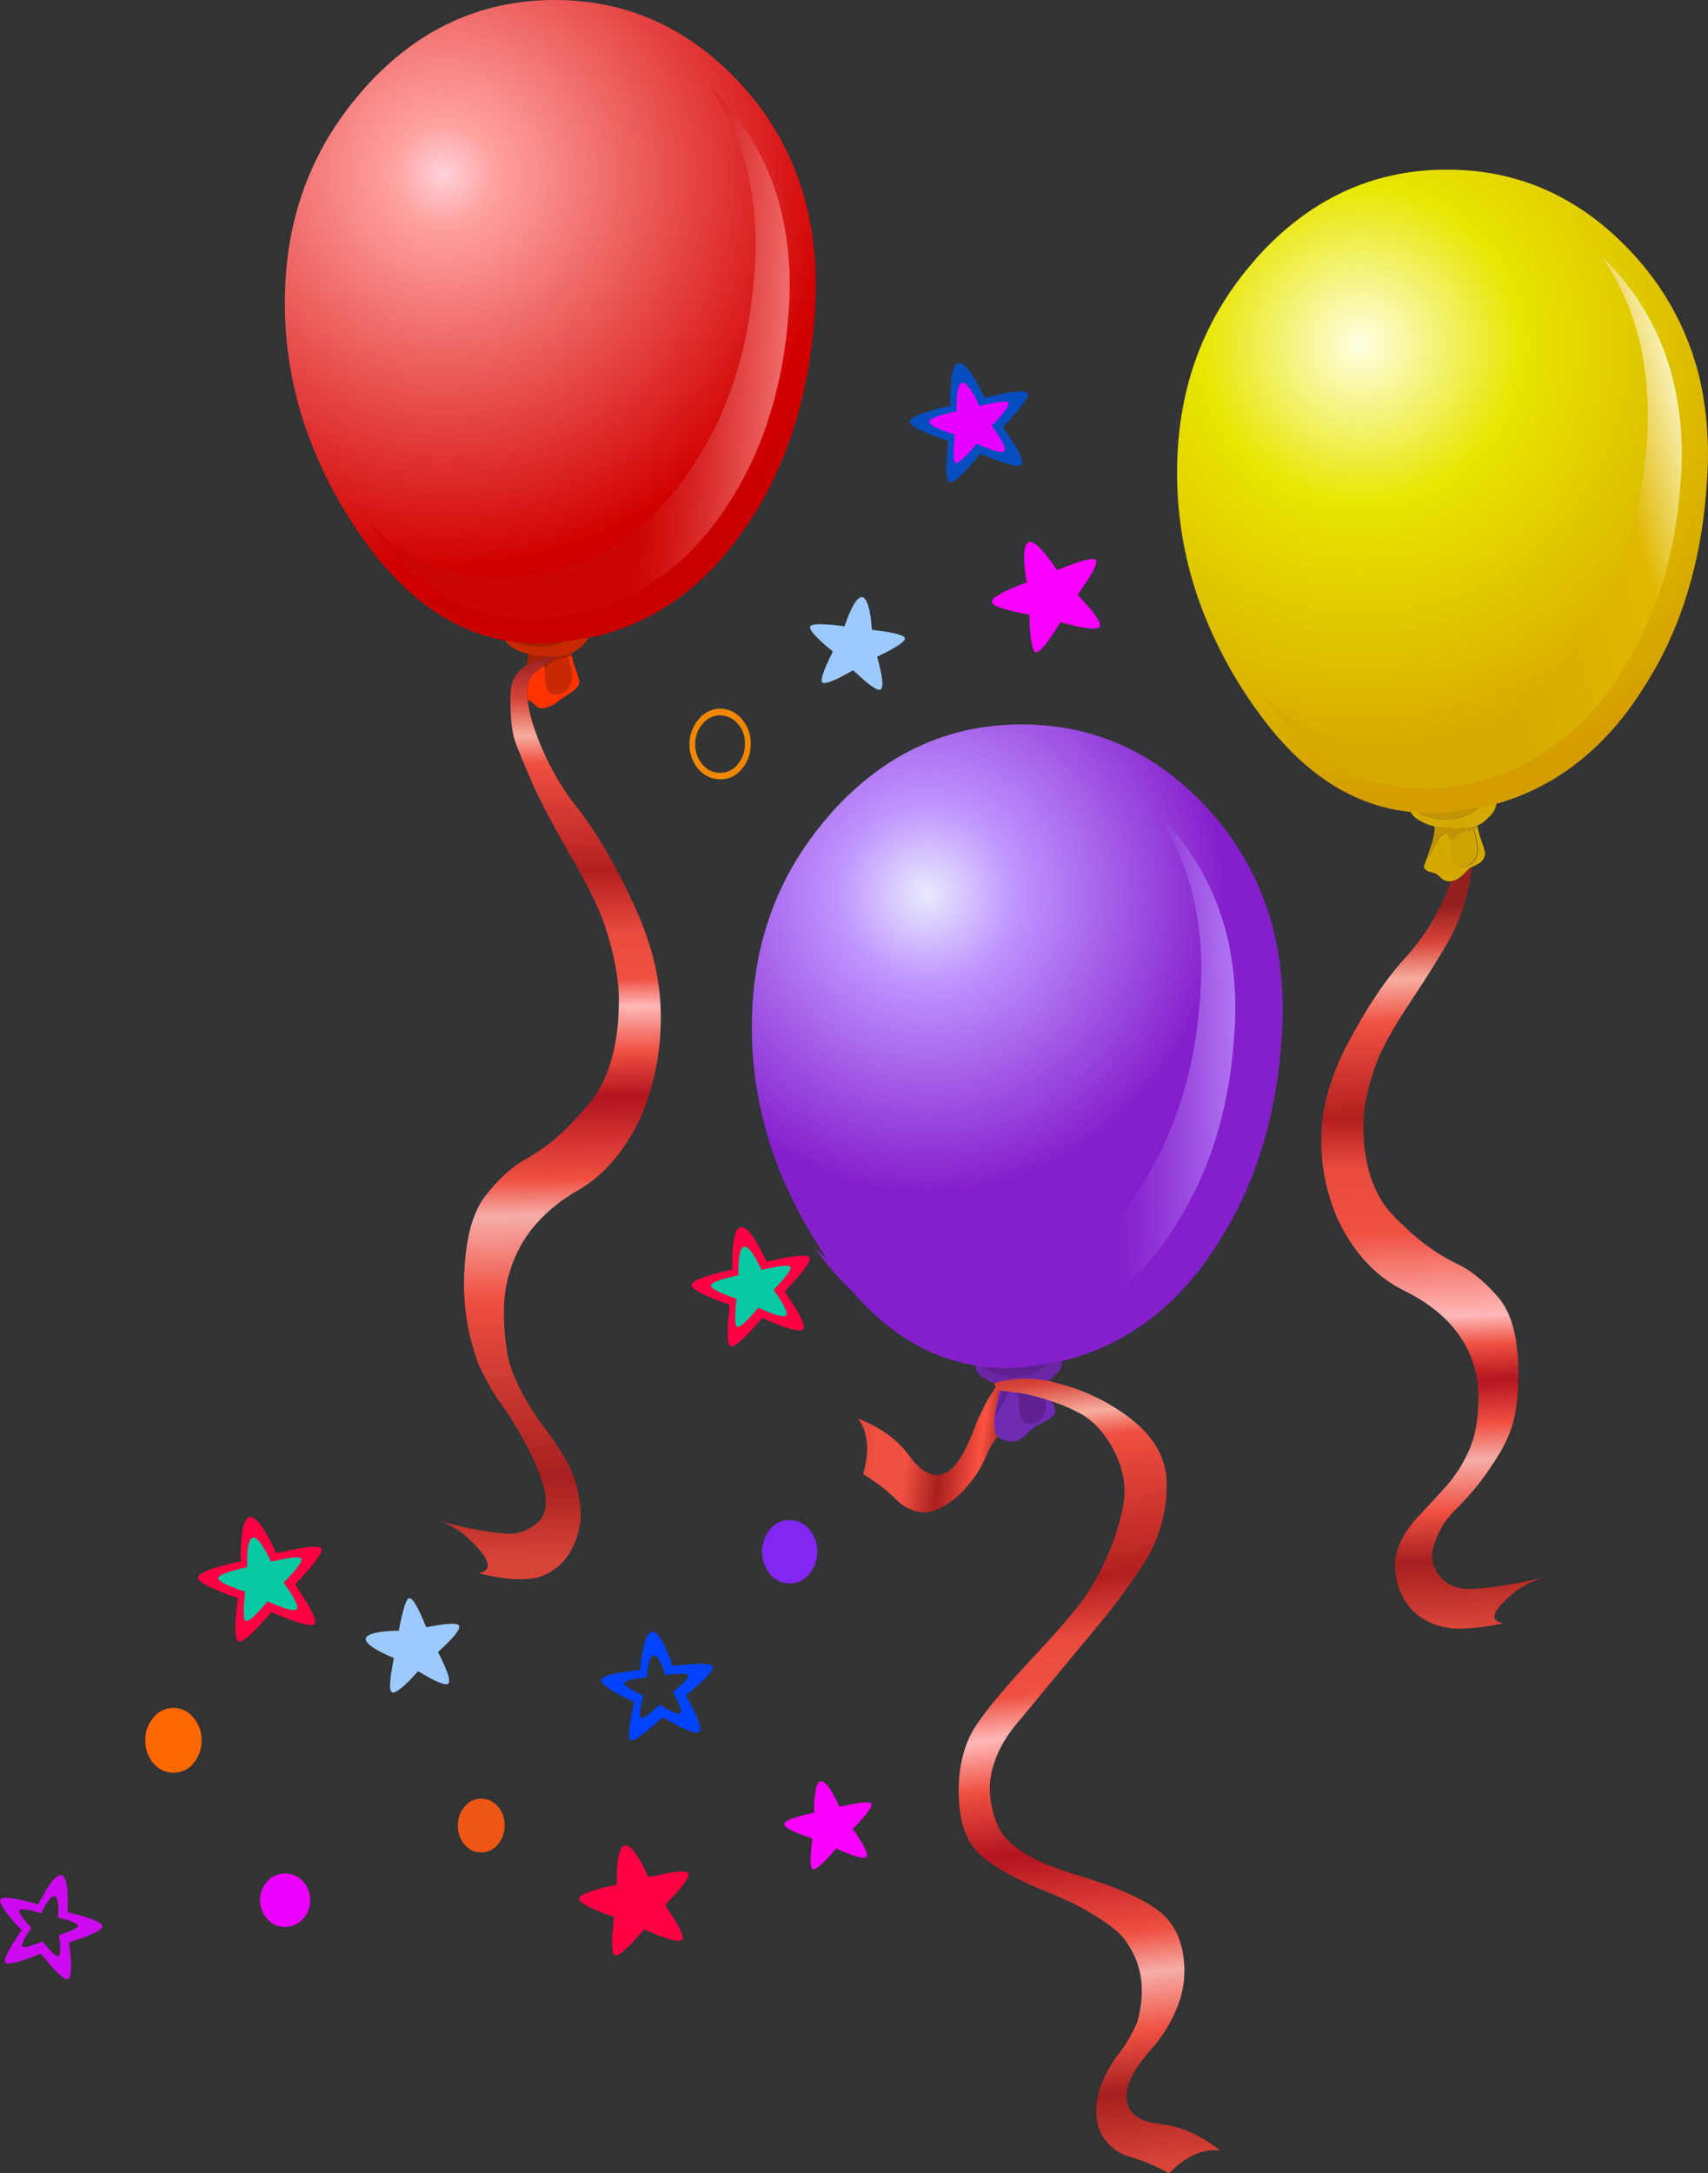 <?xml version="1.0" encoding="iso-8859-1"?>
<!-- Generator: Adobe Illustrator 20.1.0, SVG Export Plug-In . SVG Version: 6.00 Build 0)  -->
<svg version="1.0" id="Layer_1" xmlns="http://www.w3.org/2000/svg" xmlns:xlink="http://www.w3.org/1999/xlink" x="0px" y="0px"
	 viewBox="0 0 627.82 798.71" enable-background="new 0 0 627.82 798.71" xml:space="preserve">
<rect x="0" y="0" width="627.82" height="798.71" fill="#333333" stroke="none"/>
<title>birthday_0043</title>
<path fill="#0770D8" fill-opacity="0.01" d="M602.89,251.8c-6.667-31.253-15.833-59.903-27.5-85.95
	c-13.127-18.333-34.273-36.043-63.44-53.13C481.713,95.148,449.22,81.785,415.37,73c-84.173-22.667-149.807-15.667-196.9,21
	c-20.833,16.233-41.99,71.127-63.47,164.68c-19.167,84.173-28.75,147.72-28.75,190.64c0,38.96,9.48,75.007,28.44,108.14
	c32.727,57.087,87.83,85.63,165.31,85.63c106.887,0,187.103-45.333,240.65-136c18.333-30.627,32.293-64.587,41.88-101.88
	c6.873-26.88,10.31-48.34,10.31-64.38C612.873,312.523,609.557,282.847,602.89,251.8z"/>
<path fill="#D5AA00" d="M523.9,299.82c-1.504-0.367-2.869-1.163-3.93-2.29l-1.88-0.25c0.493,2.4,3.007,4.4,7.54,6l2.79,0.74
	c2.167,0.342,4.356,0.532,6.55,0.57c2.176,0.054,4.35-0.168,6.47-0.66l1.47-0.41l2.29-1.31l0.9-0.82c2.46-2,3.77-4.047,3.93-6.14
	l-6.23,1.31l-1.47,1.15c-2.936,2.253-6.539,3.463-10.24,3.44C529.301,301.216,526.525,300.765,523.9,299.82z"/>
<path fill="#C29303" d="M543.81,296.55l-2.95,0.57c-2.947,0.327-5.16,0.517-6.64,0.57c-4.745,0.383-9.515,0.33-14.25-0.16
	c1.061,1.128,2.426,1.923,3.93,2.29c2.626,0.938,5.403,1.382,8.19,1.31c3.701,0.023,7.304-1.187,10.24-3.44L543.81,296.55z"/>
<path fill="#CCA400" d="M538.89,305.39c-1.265,0.088-2.469,0.575-3.44,1.39l-0.49,0.41c-0.405,0.668-0.935,1.252-1.56,1.72
	l-0.25,1.64c0,3.493,0.52,5.827,1.56,7c0.492,0.605,1.221,0.969,2,1c1.518,0.085,3.021-0.348,4.26-1.23l0.66-0.74
	c1.041-1.388,1.561-3.097,1.47-4.83c-0.156-1.802-0.491-3.584-1-5.32l-0.49-1.72C540.746,305.082,539.827,305.312,538.89,305.39z"/>
<path fill="#C29303" d="M527.26,304v1.64c-0.284,1.986-0.777,3.937-1.47,5.82l-1.47,4.34c0.707-0.38,1.88-2.38,3.52-6
	c0.424-0.963,1.005-1.848,1.72-2.62c0.375-0.488,0.945-0.787,1.56-0.82c0.655,0.173,1.179,0.666,1.39,1.31
	c0.166,0.493,0.48,0.923,0.9,1.23c0.634-0.459,1.174-1.036,1.59-1.7l0.49-0.41c0.971-0.815,2.175-1.302,3.44-1.39
	c0.96-0.064,1.903-0.287,2.79-0.66l1.39-0.66l-0.16-0.57l-1.47,0.41c-2.12,0.492-4.294,0.714-6.47,0.66
	c-2.194-0.038-4.383-0.228-6.55-0.57l-1.23-0.33L527.26,304z"/>
<path fill="#D5AA00" d="M527.83,309.82c-1.64,3.607-2.813,5.607-3.52,6l-0.74,2c-0.38,0.98,0.083,1.773,1.39,2.38l2.7,0.82
	c0.738,0.454,1.411,1.005,2,1.64c0.77,0.753,1.793,1.192,2.87,1.23h0.74l1.47-0.33l0.74-0.33c0.784-0.48,1.523-1.029,2.21-1.64
	l2.54-2.54l3.28-1.64c1.404-0.787,2.303-2.242,2.38-3.85l-0.49-2.13l-0.25-0.66v-0.08c-0.859-2.151-1.529-4.372-2-6.64l-1.39,0.66
	l0.49,1.72c0.509,1.736,0.844,3.518,1,5.32c0.091,1.733-0.429,3.442-1.47,4.83l-0.66,0.74c-1.239,0.882-2.742,1.315-4.26,1.23
	c-0.779-0.031-1.508-0.395-2-1c-1.04-1.2-1.56-3.533-1.56-7l0.25-1.64c-0.42-0.307-0.734-0.737-0.9-1.23
	c-0.211-0.644-0.735-1.137-1.39-1.31c-0.615,0.033-1.185,0.332-1.56,0.82C528.931,307.953,528.298,308.843,527.83,309.82z"/>
<linearGradient id="SVGID_1_" gradientUnits="userSpaceOnUse" x1="818.75" y1="322.241" x2="824.75" y2="483.541" gradientTransform="matrix(1.64 0 0 1.64 -822.68 -195.21)">
	<stop  offset="0" style="stop-color:#941F1F"/>
	<stop  offset="0.05" style="stop-color:#D84438"/>
	<stop  offset="0.1" style="stop-color:#F7AD9F"/>
	<stop  offset="0.16" style="stop-color:#EF5041"/>
	<stop  offset="0.29" style="stop-color:#B31F1F"/>
	<stop  offset="0.36" style="stop-color:#E94B3E"/>
	<stop  offset="0.45" style="stop-color:#EF5041"/>
	<stop  offset="0.57" style="stop-color:#FFB8B8"/>
	<stop  offset="0.61" style="stop-color:#EF5041"/>
	<stop  offset="0.66" style="stop-color:#B3141F"/>
	<stop  offset="0.72" style="stop-color:#EF5041"/>
	<stop  offset="0.77" style="stop-color:#F6ADA8"/>
	<stop  offset="0.84" style="stop-color:#EF5041"/>
	<stop  offset="0.84" style="stop-color:#EF5041;stop-opacity:0"/>
	<stop  offset="1" style="stop-color:#000000;stop-opacity:0"/>
</linearGradient>
<path fill="url(#SVGID_1_)" d="M492,448.67c1.2,2.4,2.157,4.173,2.87,5.32c5.513,9.287,12.64,16.087,21.38,20.4
	s15.377,9.667,19.91,16.06c4.577,6.354,7.093,13.96,7.21,21.79c0.167,4.672-0.219,9.348-1.15,13.93
	c-0.53,2.303-1.27,4.552-2.21,6.72c-2.119,4.896-4.994,9.428-8.52,13.43l-9.34,10.16c-7.1,7.267-10.187,14.447-9.26,21.54
	c1.42,9.833,6.5,16.25,15.24,19.25c3.675,1.173,7.555,1.565,11.39,1.15c4.415-0.253,8.801-0.882,13.11-1.88
	c-4.533-0.767-4.397-3.47,0.41-8.11c3.81-3.975,8.575-6.909,13.84-8.52l-8.68,1.8c-5.167,1.04-10.394,1.751-15.65,2.13
	c-6.607,0.707-11.413-1.313-14.42-6.06c-0.742-1.309-1.294-2.716-1.64-4.18c-0.202-1.651-0.062-3.325,0.41-4.92
	c1.265-5.024,3.871-9.611,7.54-13.27c3.222-3.182,6.257-6.547,9.09-10.08c2.76-3.558,5.305-7.278,7.62-11.14
	c2.486-4.065,4.337-8.486,5.49-13.11c1.087-5.599,1.579-11.297,1.47-17c-0.073-12.72-2.603-21.907-7.59-27.56
	c-5.027-5.787-10.16-9.883-15.4-12.29c-5.727-2.819-11.046-6.401-15.81-10.65c-5.24-4.667-8.79-8.353-10.65-11.06
	c-5.027-7.48-7.54-17.093-7.54-28.84c0-6.773,1.667-14.583,5-23.43c2-5.333,6.097-12.667,12.29-22
	c6.387-9.667,11.03-17.067,13.93-22.2c2.714-4.843,4.858-9.984,6.39-15.32c1.046-3.784,1.785-7.647,2.21-11.55l0.08-0.49l-0.82,0.41
	l-2.54,2.54c-0.687,0.611-1.426,1.16-2.21,1.64l-0.74,0.33l-1.47,0.33l-1.06,2.87c-3.657,9.271-8.959,17.804-15.65,25.19
	c-7.1,7.753-14.117,18.213-21.05,31.38c-2.223,4.037-4.09,8.259-5.58,12.62c-3.083,8.156-4.504,16.847-4.18,25.56
	C485.986,430.925,488.121,440.142,492,448.67z"/>
<linearGradient id="SVGID_2_" gradientUnits="userSpaceOnUse" x1="818.75" y1="322.241" x2="824.75" y2="483.541" gradientTransform="matrix(1.64 0 0 1.64 -822.68 -195.21)">
	<stop  offset="0" style="stop-color:#000000;stop-opacity:0"/>
	<stop  offset="0.84" style="stop-color:#EF5041;stop-opacity:0"/>
	<stop  offset="0.84" style="stop-color:#EF5041"/>
	<stop  offset="0.91" style="stop-color:#A61F1F"/>
	<stop  offset="1" style="stop-color:#D84438"/>
</linearGradient>
<path fill="url(#SVGID_2_)" d="M492,448.67c1.2,2.4,2.157,4.173,2.87,5.32c5.513,9.287,12.64,16.087,21.38,20.4
	s15.377,9.667,19.91,16.06c4.577,6.354,7.093,13.96,7.21,21.79c0.167,4.672-0.219,9.348-1.15,13.93
	c-0.53,2.303-1.27,4.552-2.21,6.72c-2.119,4.896-4.994,9.428-8.52,13.43l-9.34,10.16c-7.1,7.267-10.187,14.447-9.26,21.54
	c1.42,9.833,6.5,16.25,15.24,19.25c3.675,1.173,7.555,1.565,11.39,1.15c4.415-0.253,8.801-0.882,13.11-1.88
	c-4.533-0.767-4.397-3.47,0.41-8.11c3.81-3.975,8.575-6.909,13.84-8.52l-8.68,1.8c-5.167,1.04-10.394,1.751-15.65,2.13
	c-6.607,0.707-11.413-1.313-14.42-6.06c-0.742-1.309-1.294-2.716-1.64-4.18c-0.202-1.651-0.062-3.325,0.41-4.92
	c1.265-5.024,3.871-9.611,7.54-13.27c3.222-3.182,6.257-6.547,9.09-10.08c2.76-3.558,5.305-7.278,7.62-11.14
	c2.486-4.065,4.337-8.486,5.49-13.11c1.087-5.599,1.579-11.297,1.47-17c-0.073-12.72-2.603-21.907-7.59-27.56
	c-5.027-5.787-10.16-9.883-15.4-12.29c-5.727-2.819-11.046-6.401-15.81-10.65c-5.24-4.667-8.79-8.353-10.65-11.06
	c-5.027-7.48-7.54-17.093-7.54-28.84c0-6.773,1.667-14.583,5-23.43c2-5.333,6.097-12.667,12.29-22
	c6.387-9.667,11.03-17.067,13.93-22.2c2.714-4.843,4.858-9.984,6.39-15.32c1.046-3.784,1.785-7.647,2.21-11.55l0.08-0.49l-0.82,0.41
	l-2.54,2.54c-0.687,0.611-1.426,1.16-2.21,1.64l-0.74,0.33l-1.47,0.33l-1.06,2.87c-3.657,9.271-8.959,17.804-15.65,25.19
	c-7.1,7.753-14.117,18.213-21.05,31.38c-2.223,4.037-4.09,8.259-5.58,12.62c-3.083,8.156-4.504,16.847-4.18,25.56
	C485.986,430.925,488.121,440.142,492,448.67z"/>
<radialGradient id="SVGID_3_" cx="-5.658" cy="624.819" r="101.72" gradientTransform="matrix(1.64 0 0 -1.64 509.41 1151.3)" gradientUnits="userSpaceOnUse">
	<stop  offset="0" style="stop-color:#FFFFE3"/>
	<stop  offset="0.35" style="stop-color:#E8E600"/>
	<stop  offset="1" style="stop-color:#D59E00"/>
</radialGradient>
<path fill="url(#SVGID_3_)" d="M625.89,144.59c-3.301-18.385-11.605-35.505-24-49.48c-19.333-21.847-42.667-32.77-70-32.77
	c-27.333,0-50.707,10.867-70.12,32.6l-3.11,3.69c-17.333,21.027-26,46.027-26,75c-0.025,15.429,2.489,30.757,7.44,45.37
	c5.131,14.883,12.419,28.933,21.63,41.7c13.38,18.953,28.643,30.83,45.79,35.63c2.686,0.766,5.423,1.341,8.19,1.72l1.88,0.25
	c4.726,0.598,9.501,0.709,14.25,0.33l15.73-2.54c20.373-5.187,37.413-16.957,51.12-35.31c3.755-5.153,7.198-10.526,10.31-16.09
	c10.707-19.5,16.85-42.057,18.43-67.67C628.274,166.188,627.756,155.293,625.89,144.59z"/>
<linearGradient id="SVGID_4_" gradientUnits="userSpaceOnUse" x1="887.002" y1="223.894" x2="828.332" y2="240.544" gradientTransform="matrix(1.64 0 0 1.64 -822.68 -195.21)">
	<stop  offset="0" style="stop-color:#FFFFE3"/>
	<stop  offset="0.36" style="stop-color:#E0B800"/>
	<stop  offset="1" style="stop-color:#D6AB00"/>
</linearGradient>
<path fill="url(#SVGID_4_)" d="M603.85,131c1.732,9.978,2.255,20.127,1.56,30.23c-1.587,24-7.347,45.08-17.28,63.24
	c-2.943,5.175-6.171,10.183-9.67,15c-12.78,17.093-28.673,28.07-47.68,32.93l-14.66,2.38c-4.45,0.333-8.922,0.223-13.35-0.33
	l-1.72-0.25c-2.601-0.336-5.174-0.857-7.7-1.56c-10.92-3.167-20.92-9.23-30-18.19c12.34,17.473,26.513,28.473,42.52,33
	c2.504,0.694,5.054,1.212,7.63,1.55l1.8,0.25c4.398,0.599,8.848,0.71,13.27,0.33l6.23-0.74h0.41l8-1.64
	c19.06-4.86,34.98-15.837,47.76-32.93c3.529-4.778,6.729-9.789,9.58-15c9.94-18,15.703-39.08,17.29-63.24
	c0.802-10.102,0.277-20.265-1.56-30.23c-3.002-17.183-10.747-33.185-22.36-46.2c-1.64-1.86-3.36-3.663-5.16-5.41
	C596.359,105.243,601.504,117.794,603.85,131z"/>
<path fill="#A42202" d="M194.67,239.86l-0.49,0.25c0.074,1.048-0.038,2.101-0.33,3.11c-0.22,1.093-0.247,1.583-0.08,1.47
	c1.209-0.044,2.419,0.066,3.6,0.33c1.04,0.167,2.077,0.357,3.11,0.57c0.614-0.274,1.128-0.731,1.47-1.31
	c1.111-0.982,2.52-1.559,4-1.64c1.309,0.031,2.597-0.339,3.69-1.06c0.278-0.186,0.457-0.487,0.49-0.82l-0.33-0.9
	c0.053-0.167-0.03-0.25-0.25-0.25c-4.106-0.466-8.245-0.576-12.37-0.33L194.67,239.86z"/>
<path fill="#A42202" d="M189.34,235h-0.49c-0.327,0.053-0.49,0.137-0.49,0.25c0.107,1.8,2.51,3,7.21,3.6
	c4.427,0.547,7.54,0.41,9.34-0.41c1.88-0.737,3.223-2.423,3.52-4.42L189.34,235z"/>
<path fill="#C92902" d="M202,243.87c-0.405,0.668-0.934,1.252-1.56,1.72l-0.25,1.64c0,5.3,1.2,7.95,3.6,7.95
	c1.867,0.171,3.702-0.575,4.92-2c1.033-1.361,1.554-3.043,1.47-4.75c-0.15-1.782-0.506-3.54-1.06-5.24l-0.41-1.72
	c-0.921,0.353-1.887,0.575-2.87,0.66C204.401,242.263,203.049,242.876,202,243.87z"/>
<path fill="#FF3300" d="M208.76,241.42l0.41,1.72c0.554,1.7,0.91,3.458,1.06,5.24c0.084,1.707-0.437,3.389-1.47,4.75
	c-1.218,1.425-3.053,2.171-4.92,2c-2.4,0-3.6-2.65-3.6-7.95l0.25-1.64c-0.363-0.229-0.628-0.586-0.74-1l-3.28,2.7
	c-2.293,1.86-3.14,5.22-2.54,10.08l0.82,0.25c0.738,0.454,1.411,1.005,2,1.64c0.491,0.512,1.114,0.879,1.8,1.06l0.41,0.08
	c2.243-0.147,4.37-1.045,6.04-2.55l5.49-3.69c1.64-1.147,2.46-2.43,2.46-3.85l-0.57-2.13l-0.25-0.66v-0.07
	c-0.86-2.151-1.529-4.372-2-6.64L208.76,241.42z"/>
<linearGradient id="SVGID_5_" gradientUnits="userSpaceOnUse" x1="622.964" y1="265.58" x2="625.964" y2="468.56" gradientTransform="matrix(1.64 0 0 1.64 -822.68 -195.21)">
	<stop  offset="0" style="stop-color:#941F1F"/>
	<stop  offset="0.05" style="stop-color:#D84438"/>
	<stop  offset="0.09" style="stop-color:#F7AD9F"/>
	<stop  offset="0.12" style="stop-color:#EF5041"/>
	<stop  offset="0.24" style="stop-color:#B31F1F"/>
	<stop  offset="0.31" style="stop-color:#E94B3E"/>
	<stop  offset="0.36" style="stop-color:#EF5041"/>
	<stop  offset="0.39" style="stop-color:#FFB8B8"/>
	<stop  offset="0.44" style="stop-color:#EF5041"/>
	<stop  offset="0.49" style="stop-color:#B3141F"/>
	<stop  offset="0.58" style="stop-color:#EF5041"/>
	<stop  offset="0.62" style="stop-color:#F6ADA8"/>
	<stop  offset="0.71" style="stop-color:#EF5041"/>
	<stop  offset="0.71" style="stop-color:#EF5041;stop-opacity:0"/>
	<stop  offset="1" style="stop-color:#000000;stop-opacity:0"/>
</linearGradient>
<path fill="url(#SVGID_5_)" d="M238.74,347.26c-1.562-4.979-3.449-9.849-5.65-14.58c-6.88-14.967-13.897-26.967-21.05-36
	c-6.824-8.738-12.116-18.571-15.65-29.08c-1.184-3.288-2.009-6.694-2.46-10.16c-0.6-4.86,0.247-8.22,2.54-10.08l3.28-2.7
	c1.444-1.198,2.949-2.319,4.51-3.36c-0.755-0.163-1.535-0.163-2.29,0c-2.801,0.53-5.501,1.498-8,2.87
	c-3.948,2.151-6.379,6.314-6.31,10.81c-0.167,7.867,0.407,13.737,1.72,17.61c1.04,2.893,3.28,8.3,6.72,16.22
	c3.007,6.607,7.703,15.453,14.09,26.54c6.173,10.593,10.27,19.03,12.29,25.31c3.333,10.213,5,19.213,5,27
	c0,13.487-2.513,24.547-7.54,33.18c-1.86,3.113-5.383,7.347-10.57,12.7c-4.673,4.846-10.025,8.986-15.89,12.29
	c-5.24,2.84-10.373,7.537-15.4,14.09c-4.313,5.847-6.77,14.803-7.37,26.87c-0.726,11.584,0.977,23.193,5,34.08l0.49,1.23
	c1.587,3.28,3.033,6.01,4.34,8.19c1.2,2.073,2.567,4.177,4.1,6.31l1.39,1.88c12.727,19.933,17.15,32.987,13.27,39.16L199,558
	c-0.406,0.568-0.872,1.091-1.39,1.56c-3.66,3.06-7.51,4.427-11.55,4.1c-5.264-0.483-10.492-1.304-15.65-2.46l-8.67-2.2
	c4.86,1.64,9.473,4.917,13.84,9.83c4.807,5.3,4.943,8.413,0.41,9.34c8.847,2.293,16.11,2.813,21.79,1.56
	c8.847-2.947,14.063-9.963,15.65-21.05c0.242-9.393-2.546-18.614-7.95-26.3c-2.073-3.22-3.93-5.887-5.57-8
	c-4.621-5.966-8.422-12.524-11.3-19.5c-0.976-2.486-1.69-5.066-2.13-7.7c-0.922-5.342-1.334-10.76-1.23-16.18
	c0.121-8.829,2.611-17.463,7.21-25c4.587-7.333,11.223-13.503,19.91-18.51c8.687-5.007,15.84-12.837,21.46-23.49
	c0.82-1.587,1.75-3.633,2.79-6.14c3.884-9.959,5.993-20.523,6.23-31.21C243.17,366.69,241.78,356.75,238.74,347.26z"/>
<linearGradient id="SVGID_6_" gradientUnits="userSpaceOnUse" x1="622.964" y1="265.58" x2="625.964" y2="468.56" gradientTransform="matrix(1.64 0 0 1.64 -822.68 -195.21)">
	<stop  offset="0" style="stop-color:#000000;stop-opacity:0"/>
	<stop  offset="0.71" style="stop-color:#EF5041;stop-opacity:0"/>
	<stop  offset="0.71" style="stop-color:#EF5041"/>
	<stop  offset="0.91" style="stop-color:#A61F1F"/>
	<stop  offset="1" style="stop-color:#D84438"/>
</linearGradient>
<path fill="url(#SVGID_6_)" d="M238.74,347.26c-1.562-4.979-3.449-9.849-5.65-14.58c-6.88-14.967-13.897-26.967-21.05-36
	c-6.824-8.738-12.116-18.571-15.65-29.08c-1.184-3.288-2.009-6.694-2.46-10.16c-0.6-4.86,0.247-8.22,2.54-10.08l3.28-2.7
	c1.444-1.198,2.949-2.319,4.51-3.36c-0.755-0.163-1.535-0.163-2.29,0c-2.801,0.53-5.501,1.498-8,2.87
	c-3.948,2.151-6.379,6.314-6.31,10.81c-0.167,7.867,0.407,13.737,1.72,17.61c1.04,2.893,3.28,8.3,6.72,16.22
	c3.007,6.607,7.703,15.453,14.09,26.54c6.173,10.593,10.27,19.03,12.29,25.31c3.333,10.213,5,19.213,5,27
	c0,13.487-2.513,24.547-7.54,33.18c-1.86,3.113-5.383,7.347-10.57,12.7c-4.673,4.846-10.025,8.986-15.89,12.29
	c-5.24,2.84-10.373,7.537-15.4,14.09c-4.313,5.847-6.77,14.803-7.37,26.87c-0.726,11.584,0.977,23.193,5,34.08l0.49,1.23
	c1.587,3.28,3.033,6.01,4.34,8.19c1.2,2.073,2.567,4.177,4.1,6.31l1.39,1.88c12.727,19.933,17.15,32.987,13.27,39.16L199,558
	c-0.406,0.568-0.872,1.091-1.39,1.56c-3.66,3.06-7.51,4.427-11.55,4.1c-5.264-0.483-10.492-1.304-15.65-2.46l-8.67-2.2
	c4.86,1.64,9.473,4.917,13.84,9.83c4.807,5.3,4.943,8.413,0.41,9.34c8.847,2.293,16.11,2.813,21.79,1.56
	c8.847-2.947,14.063-9.963,15.65-21.05c0.242-9.393-2.546-18.614-7.95-26.3c-2.073-3.22-3.93-5.887-5.57-8
	c-4.621-5.966-8.422-12.524-11.3-19.5c-0.976-2.486-1.69-5.066-2.13-7.7c-0.922-5.342-1.334-10.76-1.23-16.18
	c0.121-8.829,2.611-17.463,7.21-25c4.587-7.333,11.223-13.503,19.91-18.51c8.687-5.007,15.84-12.837,21.46-23.49
	c0.82-1.587,1.75-3.633,2.79-6.14c3.884-9.959,5.993-20.523,6.23-31.21C243.17,366.69,241.78,356.75,238.74,347.26z"/>
<path fill="#C62902" d="M192.62,239.94l2.87,0.74c2.141,0.34,4.303,0.53,6.47,0.57c0.755-0.163,1.535-0.163,2.29,0
	c1.439-0.075,2.866-0.297,4.26-0.66l1.47-0.49c0.969-0.457,1.876-1.035,2.7-1.72l0.49-0.33c2.513-2.073,3.797-4.15,3.85-6.23
	l-6.23,1.31l-1.39,1.15c-2.96,2.275-6.587,3.512-10.32,3.52c-2.787,0.072-5.564-0.372-8.19-1.31c-1.469-0.444-2.796-1.265-3.85-2.38
	l-1.88-0.25C185.653,236.387,188.14,238.413,192.62,239.94z"/>
<radialGradient id="SVGID_7_" cx="-5.658" cy="624.819" r="102.62" gradientTransform="matrix(1.64 0 0 -1.64 172.47 1088.71)" gradientUnits="userSpaceOnUse">
	<stop  offset="0" style="stop-color:#FFD1DB"/>
	<stop  offset="0.11" style="stop-color:#FFA29F"/>
	<stop  offset="0.86" style="stop-color:#D10000"/>
	<stop  offset="1" style="stop-color:#C90000"/>
</radialGradient>
<path fill="url(#SVGID_7_)" d="M297.89,82.25c-3.263-18.376-11.529-35.497-23.89-49.48C254.667,10.923,231.31,0,203.93,0
	s-50.757,10.867-70.13,32.6l-3.11,3.69c-17.333,21.027-26,46.027-26,75c-0.023,15.433,2.494,30.764,7.45,45.38
	c5.14,14.904,12.427,28.979,21.63,41.78c13.4,18.867,28.677,30.717,45.83,35.55c2.686,0.766,5.423,1.341,8.19,1.72l1.88,0.25
	c4.726,0.598,9.501,0.709,14.25,0.33l15.73-2.54c20.373-5.187,37.413-16.957,51.12-35.31c3.781-5.106,7.228-10.45,10.32-16
	c10.667-19.553,16.81-42.137,18.43-67.75C300.333,103.858,299.785,92.956,297.89,82.25z"/>
<linearGradient id="SVGID_8_" gradientUnits="userSpaceOnUse" x1="634.907" y1="197.772" x2="686.907" y2="200.772" gradientTransform="matrix(1.64 0 0 1.64 -822.68 -195.21)">
	<stop  offset="0.23" style="stop-color:#CC0505"/>
	<stop  offset="0.33" style="stop-color:#D0100F"/>
	<stop  offset="0.51" style="stop-color:#D92C2B"/>
	<stop  offset="0.74" style="stop-color:#E95A59"/>
	<stop  offset="1" style="stop-color:#FD9694"/>
</linearGradient>
<path fill="url(#SVGID_8_)" d="M260.86,31.87c7.588,11.046,12.726,23.586,15.07,36.78c1.773,9.973,2.267,20.132,1.47,30.23
	c-1.473,23.92-7.207,45-17.2,63.24c-2.943,5.175-6.171,10.183-9.67,15c-12.773,17.087-28.663,28.047-47.67,32.88l-8,1.64h-0.49
	l-6.14,0.74c-4.449,0.379-8.926,0.269-13.35-0.33l-1.72-0.25c-2.601-0.336-5.174-0.857-7.7-1.56c-10.813-3.007-20.813-9.07-30-18.19
	c12.34,17.473,26.513,28.473,42.52,33c2.5,0.697,5.047,1.219,7.62,1.56l1.8,0.25c4.398,0.599,8.848,0.71,13.27,0.33l14.66-2.38
	c19.06-4.86,34.98-15.837,47.76-32.93c3.529-4.778,6.729-9.789,9.58-15c9.94-18.187,15.7-39.267,17.28-63.24
	c0.766-10.102,0.241-20.26-1.56-30.23c-3.022-17.165-10.776-33.145-22.39-46.14C264.92,36.017,263.207,34.217,260.86,31.87z"/>
<linearGradient id="SVGID_9_" gradientUnits="userSpaceOnUse" x1="689.887" y1="440.172" x2="728.387" y2="445.052" gradientTransform="matrix(1.64 0 0 1.64 -822.68 -195.21)">
	<stop  offset="0.04" style="stop-color:#D84438"/>
	<stop  offset="0.22" style="stop-color:#EF5041"/>
	<stop  offset="0.4" style="stop-color:#EF5041"/>
	<stop  offset="0.6" style="stop-color:#A81F1F"/>
	<stop  offset="0.82" style="stop-color:#FC5241"/>
	<stop  offset="1" style="stop-color:#6E0D0D"/>
</linearGradient>
<path fill="url(#SVGID_9_)" d="M361.13,518.14c-1.253,2.513-1.963,4.017-2.13,4.51c-3.167,8.953-6.36,14.77-9.58,17.45
	c-0.842,0.769-1.852,1.33-2.95,1.64c-4.04,1.253-8.137-1.013-12.29-6.8s-10.46-10.347-18.92-13.68c3.82,4.967,4.487,11.793,2,20.48
	c4.372,2.607,8.426,5.715,12.08,9.26c2.487,2.637,5.821,4.318,9.42,4.75c3.547,0.44,7.67-1.28,12.37-5.16
	c1.785-1.459,3.404-3.109,4.83-4.92c2.901-3.394,5.226-7.242,6.88-11.39c1.011-2.364,2.358-4.57,4-6.55
	c-1.04-1.04-1.393-2.76-1.06-5.16l1.06-7.95c0.405-1.778,0.653-3.588,0.74-5.41l-0.08,0.08l-1-0.57
	c-0.541,1.069-1.142,2.108-1.8,3.11C363.33,513.827,362.136,515.938,361.13,518.14z"/>
<path fill="#6F2BB3" d="M374.24,529.36c1.504-0.798,2.839-1.882,3.93-3.19c1.253-1.184,2.692-2.153,4.26-2.87
	c1.34-0.634,2.627-1.373,3.85-2.21l0.66-0.41c1.04-0.873,1.177-2.293,0.41-4.26l-1.56-2.7c-2.24-0.82-4.697-1.613-7.37-2.38
	c-5.3-1.527-8.903-2.1-10.81-1.72l-1.61,8.11c-0.82,5.627-0.657,8.96,0.49,10c1.215,1.132,2.768,1.835,4.42,2
	C372.032,529.939,373.191,529.811,374.24,529.36z"/>
<path fill="#6B25A5" d="M358.67,501.67c-0.547,1.527,0.437,3.137,2.95,4.83c1.241,0.794,2.558,1.464,3.93,2l19.09,1.39l0.82-2
	c1.132-1.374,2.365-2.661,3.69-3.85c1.04-1.04,1.45-2.707,1.23-5l-19.17,2.29C371.07,501.337,366.89,501.45,358.67,501.67z"/>
<path fill="#5F2192" d="M385.13,501.26l-9.58,1.23c-4.749,0.379-9.524,0.268-14.25-0.33c1.07,1.114,2.39,1.957,3.85,2.46
	c2.626,0.938,5.403,1.382,8.19,1.31c3.733-0.008,7.36-1.245,10.32-3.52L385.13,501.26z"/>
<path fill="#5F2192" d="M372.43,511.18c0.655,0.173,1.179,0.666,1.39,1.31c0.173,0.468,0.487,0.87,0.9,1.15l-0.25,1.64
	c0,5.333,1.2,8,3.6,8c1.865,0.153,3.691-0.59,4.92-2c1.041-1.388,1.561-3.097,1.47-4.83c-0.065-1.132-0.229-2.257-0.49-3.36
	c-1.693-0.493-4.027-1.093-7-1.8c-3.387-0.707-6.253-1.227-8.6-1.56l-0.25-0.08l0.16,0.57c-0.159,1.945-0.628,3.853-1.39,5.65
	l-0.74,2.13l-0.25,2c0.493-0.053,1.587-1.883,3.28-5.49C370.253,512.29,371.337,511.18,372.43,511.18z"/>
<radialGradient id="SVGID_10_" cx="-5.658" cy="624.819" r="66.75" gradientTransform="matrix(1.64 0 0 -1.64 349.83 1353.31)" gradientUnits="userSpaceOnUse">
	<stop  offset="0" style="stop-color:#E8EBFF"/>
	<stop  offset="0.3" style="stop-color:#BF94FF"/>
	<stop  offset="1" style="stop-color:#851FCC"/>
</radialGradient>
<path fill="url(#SVGID_10_)" d="M471.15,380.84c0.809-10.839,0.258-21.737-1.64-32.44c-3.33-18.336-11.601-35.416-23.92-49.4
	c-19.333-21.847-42.667-32.77-70-32.77c-27.333,0-50.707,10.867-70.12,32.6l-3.11,3.69c-17.333,21.027-26,45.983-26,74.87
	c-0.023,15.433,2.494,30.764,7.45,45.38c5.14,14.904,12.427,28.979,21.63,41.78c13.367,18.967,28.627,30.85,45.78,35.65
	c2.686,0.766,5.423,1.341,8.19,1.72l1.88,0.25c4.726,0.598,9.501,0.709,14.25,0.33l15.73-2.5
	c20.373-5.187,37.413-16.957,51.12-35.31c3.716-5.154,7.135-10.516,10.24-16.06C463.337,429.103,469.51,406.507,471.15,380.84z"/>
<linearGradient id="SVGID_11_" gradientUnits="userSpaceOnUse" x1="785.43" y1="359.514" x2="750.78" y2="360.194" gradientTransform="matrix(1.64 0 0 1.64 -822.68 -195.21)">
	<stop  offset="0" style="stop-color:#8533CC"/>
	<stop  offset="0" style="stop-color:#BF94FF"/>
	<stop  offset="0.28" style="stop-color:#AA6AED"/>
	<stop  offset="0.6" style="stop-color:#9642DB"/>
	<stop  offset="0.85" style="stop-color:#8A28D0"/>
	<stop  offset="1" style="stop-color:#851FCC"/>
</linearGradient>
<path fill="url(#SVGID_11_)" d="M453.7,379.94c0.795-10.125,0.301-20.31-1.47-30.31c-3.103-17.168-10.869-33.152-22.45-46.2
	c-1.64-1.86-3.36-3.663-5.16-5.41c7.588,11.046,12.726,23.586,15.07,36.78c1.792,9.961,2.313,20.108,1.55,30.2
	c-1.493,23.94-7.24,45.03-17.24,63.27c-2.938,5.178-6.166,10.186-9.67,15c-12.667,17.093-28.56,28.07-47.68,32.93L352,478.57
	c-4.422,0.38-8.872,0.27-13.27-0.33l-1.8-0.16c-2.572-0.387-5.117-0.935-7.62-1.64c-10.813-3.007-20.833-9.04-30.06-18.1
	c12.453,17.473,26.627,28.45,42.52,32.93c2.522,0.74,5.096,1.289,7.7,1.64l1.72,0.25c4.403,0.543,8.85,0.627,13.27,0.25l14.69-2.41
	c18.953-4.753,34.847-15.73,47.68-32.93c3.521-4.783,6.722-9.794,9.58-15C446.457,424.903,452.22,403.86,453.7,379.94z"/>
<linearGradient id="SVGID_12_" gradientUnits="userSpaceOnUse" x1="732.012" y1="420.061" x2="753.682" y2="604.761" gradientTransform="matrix(1.64 0 0 1.64 -822.68 -195.21)">
	<stop  offset="0" style="stop-color:#941F1F"/>
	<stop  offset="0.05" style="stop-color:#D84438"/>
	<stop  offset="0.09" style="stop-color:#F7AD9F"/>
	<stop  offset="0.12" style="stop-color:#EF5041"/>
	<stop  offset="0.29" style="stop-color:#B31F1F"/>
	<stop  offset="0.36" style="stop-color:#E94B3E"/>
	<stop  offset="0.42" style="stop-color:#EF5041"/>
	<stop  offset="0.47" style="stop-color:#FFB8B8"/>
	<stop  offset="0.53" style="stop-color:#EF5041"/>
	<stop  offset="0.61" style="stop-color:#B3141F"/>
	<stop  offset="0.72" style="stop-color:#EF5041"/>
	<stop  offset="0.77" style="stop-color:#F6ADA8"/>
	<stop  offset="0.84" style="stop-color:#EF5041"/>
	<stop  offset="0.84" style="stop-color:#EF5041;stop-opacity:0"/>
	<stop  offset="1" style="stop-color:#000000;stop-opacity:0"/>
</linearGradient>
<path fill="url(#SVGID_12_)" d="M404.63,525.84l0.9,1.06c6.72,8.953,9.097,18.157,7.13,27.61
	c-2.235,10.184-6.138,19.929-11.55,28.84c-1.798,3.011-3.853,5.862-6.14,8.52c-3.713,4.587-8.357,9.857-13.93,15.81
	c-10.593,11.253-17.993,20.02-22.2,26.3c-4.367,6.553-6.523,14.887-6.47,25l0.08,1.47c0.273,9.5,2.84,16.517,7.7,21.05
	c5.24,4.667,13.597,9.31,25.07,13.93c1.51,0.536,2.986,1.164,4.42,1.88c6.975,2.93,13.553,6.727,19.58,11.3
	c1.896,1.456,3.556,3.197,4.92,5.16l0.25,0.49c5.513,8,6.743,17.557,3.69,28.67c-1.924,4.7-4.547,9.083-7.78,13l-0.76,1.07
	c-6.333,9.773-8.107,18.457-5.32,26.05c1.359,2.911,3.446,5.422,6.06,7.29c1.657,1.091,3.486,1.895,5.41,2.38
	c4.868,1.493,9.561,3.505,14,6c6.28-6.387,12.56-9.173,18.84-8.36c-7.1-5.627-14.253-8.85-21.46-9.67l-3.93-0.66
	c-2.42-0.416-4.667-1.524-6.47-3.19l-0.41-0.33c-3.82-4.48-2.727-10.813,3.28-19l0.74-0.9c0.667-0.873,1.703-2.13,3.11-3.77
	c3.921-4.434,7.053-9.508,9.26-15c1.768-4.258,2.685-8.82,2.7-13.43c0-9.447-2.867-16.6-8.6-21.46
	c-4.667-3.933-12.53-7.783-23.59-11.55c-2.787-0.98-5.543-1.853-8.27-2.62c-15.513-4.667-24.823-10.483-27.93-17.45
	c-2.175-4.72-3.239-9.875-3.11-15.07c0.065-1.684,0.286-3.357,0.66-5c1.42-6.447,4.78-12.727,10.08-18.84L406,594.49
	c5.706-7.052,10.986-14.438,15.81-22.12c4.764-8.291,7.183-17.72,7-27.28c0-7.753-3.333-14.753-10-21
	c-2.812-2.603-5.885-4.909-9.17-6.88c-6.976-4.341-14.628-7.487-22.64-9.31l-0.74-0.25c-3.533-0.701-7.128-1.036-10.73-1
	c-2.758,0.148-5.498,0.533-8.19,1.15l-1.72,0.49l-0.33,0.16l1.06,1.72l0.33,0.74l2,0.25c4.587,0.547,7.237,0.9,7.95,1.06
	c3.007,0.707,5.34,1.307,7,1.8l1.72,0.57c4.038,1.222,7.941,2.85,11.65,4.86C399.94,521.056,402.533,523.227,404.63,525.84z"/>
<linearGradient id="SVGID_13_" gradientUnits="userSpaceOnUse" x1="732.012" y1="420.061" x2="753.682" y2="604.761" gradientTransform="matrix(1.64 0 0 1.64 -822.68 -195.21)">
	<stop  offset="0" style="stop-color:#000000;stop-opacity:0"/>
	<stop  offset="0.84" style="stop-color:#EF5041;stop-opacity:0"/>
	<stop  offset="0.84" style="stop-color:#EF5041"/>
	<stop  offset="0.91" style="stop-color:#A61F1F"/>
	<stop  offset="1" style="stop-color:#D84438"/>
</linearGradient>
<path fill="url(#SVGID_13_)" d="M404.63,525.84l0.9,1.06c6.72,8.953,9.097,18.157,7.13,27.61
	c-2.235,10.184-6.138,19.929-11.55,28.84c-1.798,3.011-3.853,5.862-6.14,8.52c-3.713,4.587-8.357,9.857-13.93,15.81
	c-10.593,11.253-17.993,20.02-22.2,26.3c-4.367,6.553-6.523,14.887-6.47,25l0.08,1.47c0.273,9.5,2.84,16.517,7.7,21.05
	c5.24,4.667,13.597,9.31,25.07,13.93c1.51,0.536,2.986,1.164,4.42,1.88c6.975,2.93,13.553,6.727,19.58,11.3
	c1.896,1.456,3.556,3.197,4.92,5.16l0.25,0.49c5.513,8,6.743,17.557,3.69,28.67c-1.924,4.7-4.547,9.083-7.78,13l-0.76,1.07
	c-6.333,9.773-8.107,18.457-5.32,26.05c1.359,2.911,3.446,5.422,6.06,7.29c1.657,1.091,3.486,1.895,5.41,2.38
	c4.868,1.493,9.561,3.505,14,6c6.28-6.387,12.56-9.173,18.84-8.36c-7.1-5.627-14.253-8.85-21.46-9.67l-3.93-0.66
	c-2.42-0.416-4.667-1.524-6.47-3.19l-0.41-0.33c-3.82-4.48-2.727-10.813,3.28-19l0.74-0.9c0.667-0.873,1.703-2.13,3.11-3.77
	c3.921-4.434,7.053-9.508,9.26-15c1.768-4.258,2.685-8.82,2.7-13.43c0-9.447-2.867-16.6-8.6-21.46
	c-4.667-3.933-12.53-7.783-23.59-11.55c-2.787-0.98-5.543-1.853-8.27-2.62c-15.513-4.667-24.823-10.483-27.93-17.45
	c-2.175-4.72-3.239-9.875-3.11-15.07c0.065-1.684,0.286-3.357,0.66-5c1.42-6.447,4.78-12.727,10.08-18.84L406,594.49
	c5.706-7.052,10.986-14.438,15.81-22.12c4.764-8.291,7.183-17.72,7-27.28c0-7.753-3.333-14.753-10-21
	c-2.812-2.603-5.885-4.909-9.17-6.88c-6.976-4.341-14.628-7.487-22.64-9.31l-0.74-0.25c-3.533-0.701-7.128-1.036-10.73-1
	c-2.758,0.148-5.498,0.533-8.19,1.15l-1.72,0.49l-0.33,0.16l1.06,1.72l0.33,0.74l2,0.25c4.587,0.547,7.237,0.9,7.95,1.06
	c3.007,0.707,5.34,1.307,7,1.8l1.72,0.57c4.038,1.222,7.941,2.85,11.65,4.86C399.94,521.056,402.533,523.227,404.63,525.84z"/>
<path fill="#FF0043" d="M261.76,468.41c-5.027,1.42-7.54,2.703-7.54,3.85s2.333,2.677,7,4.59c2.293,0.98,4.627,1.853,7,2.62
	l-0.66,7.37c-0.273,4.913,0.06,7.533,1,7.86c1.527,0.493,5.377-2.947,11.55-10.32l6.8,2.79c4.667,1.693,7.423,2.183,8.27,1.47
	c0.847-0.713-0.027-3.26-2.62-7.64l-4.1-6.39l5.08-5.57c3.28-3.933,4.613-6.267,4-7s-3.427-0.707-8.44,0.08l-7.37,1.56
	c-0.999-2.272-2.121-4.489-3.36-6.64c-2.567-4.367-4.613-6.387-6.14-6.06s-2.483,3.057-2.87,8.19c-0.216,2.477-0.27,4.966-0.16,7.45
	C266.7,467.107,264.22,467.703,261.76,468.41z"/>
<path fill="#05C9A3" d="M284.86,465.63l-5,1.06c-0.665-1.551-1.43-3.058-2.29-4.51c-1.693-2.893-3.06-4.227-4.1-4
	s-1.667,2.057-1.88,5.49c-0.162,1.661-0.215,3.332-0.16,5c-1.686,0.326-3.355,0.737-5,1.23c-3.387,0.927-5.08,1.773-5.08,2.54
	s1.557,1.803,4.67,3.11c1.587,0.667,3.143,1.24,4.67,1.72l-0.41,5c-0.167,3.333,0.053,5.107,0.66,5.32
	c1.04,0.327,3.633-2.007,7.78-7c5.847,2.667,9.233,3.623,10.16,2.87c0.927-0.753-0.577-3.893-4.51-9.42
	c4.667-4.807,6.713-7.647,6.14-8.52C290.13,464.993,288.247,465.03,284.86,465.63z"/>
<path fill="#0043FF" d="M239.64,599.73c-1.42,0.167-2.567,2.543-3.44,7.13c-0.427,2.275-0.727,4.572-0.9,6.88
	c-2.347,0.22-4.68,0.52-7,0.9c-4.753,0.82-7.21,1.75-7.37,2.79c-0.16,1.04,1.84,2.707,6,5c2,1.093,4.047,2.093,6.14,3l-1.31,6.72
	c-0.767,4.533-0.74,6.99,0.08,7.37c0.82,0.38,3.003-0.903,6.55-3.85c1.8-1.473,3.493-2.977,5.08-4.51l6,3.19
	c4.153,2.073,6.667,2.81,7.54,2.21s0.327-3.03-1.64-7.29l-3.19-6.23c7.207-5.847,10.457-9.423,9.75-10.73
	c-0.493-0.767-3.087-1.013-7.78-0.74l-7,0.66c-0.667-2.212-1.489-4.374-2.46-6.47c-1.913-4.26-3.58-6.28-5-6.06 M247.39,621.82
	c2.567,4.667,3.467,7.26,2.7,7.78c-0.767,0.52-3.333-0.517-7.7-3.11c-3.713,3.547-5.953,5.157-6.72,4.83
	c-0.493-0.22-0.52-1.64-0.08-4.26l0.82-3.85c-1.2-0.547-2.373-1.147-3.52-1.8c-2.347-1.333-3.493-2.29-3.44-2.87
	s1.447-1.1,4.18-1.56c1.333-0.22,2.7-0.383,4.1-0.49c0.107-1.333,0.27-2.643,0.49-3.93c0.493-2.667,1.16-4.06,2-4.18
	c1.333-0.167,2.78,2.237,4.34,7.21l4-0.41c2.667-0.167,4.14-0.003,4.42,0.49c0.393,0.733-1.487,2.793-5.64,6.18L247.39,621.82z"/>
<path fill="#F800FF" d="M384.47,203.9c-2.947-3.66-5.077-5.19-6.39-4.59c-1.313,0.6-1.833,3.22-1.56,7.86
	c0.162,2.283,0.462,4.554,0.9,6.8c-2.187,0.82-4.37,1.72-6.55,2.7c-4.367,2-6.47,3.53-6.31,4.59c0.16,1.06,2.493,2.123,7,3.19
	c2.211,0.594,4.455,1.058,6.72,1.39l0.41,6.88c0.493,4.587,1.16,6.92,2,7c1.473,0.22,4.503-3.467,9.09-11.06
	c8.573,2.4,13.38,2.973,14.42,1.72c0.667-0.767-0.48-2.98-3.44-6.64l-4.67-5.16c5.46-7.533,7.673-11.82,6.64-12.86
	c-0.667-0.667-3.233-0.23-7.7,1.31l-6.55,2.46C387.246,207.555,385.908,205.689,384.47,203.9z"/>
<path fill="#8326EF" d="M290.27,558.61c-2.787-0.025-5.436,1.21-7.21,3.36c-3.934,4.815-3.934,11.735,0,16.55
	c1.749,2.191,4.407,3.458,7.21,3.44c2.798-0.005,5.446-1.268,7.21-3.44c3.934-4.815,3.934-11.735,0-16.55
	C295.692,559.838,293.052,558.608,290.27,558.61z"/>
<path fill="#F800FF" d="M288.22,670.34c0,0.873,1.72,2.02,5.16,3.44c1.747,0.707,3.467,1.333,5.16,1.88l-0.49,5.41
	c-0.22,3.713,0.027,5.68,0.74,5.9c1.093,0.327,3.933-2.213,8.52-7.62c6.447,2.893,10.16,3.93,11.14,3.11
	c0.98-0.82-0.687-4.26-5-10.32c5.24-5.3,7.507-8.413,6.8-9.34c-0.44-0.6-2.517-0.573-6.23,0.08l-5.48,1.12
	c-0.732-1.683-1.553-3.325-2.46-4.92c-1.913-3.22-3.417-4.693-4.51-4.42s-1.803,2.273-2.13,6c-0.162,1.825-0.215,3.658-0.16,5.49
	c-1.86,0.38-3.69,0.843-5.49,1.39C290.077,668.593,288.22,669.527,288.22,670.34z"/>
<path fill="#9CC9FF" d="M319.84,225.61c-0.707-3.933-1.69-5.98-2.95-6.14s-2.707,1.587-4.34,5.24
	c-0.814,1.788-1.525,3.621-2.13,5.49c-1.986-0.331-3.989-0.552-6-0.66c-4.093-0.327-6.307-0.08-6.64,0.74s0.977,2.593,3.93,5.32
	c1.395,1.346,2.871,2.605,4.42,3.77l-2.46,5.24c-1.527,3.66-1.99,5.737-1.39,6.23c0.98,0.767,4.747-0.737,11.3-4.51l4.26,3.85
	c3.06,2.513,4.97,3.607,5.73,3.28c1.333-0.493,0.95-4.533-1.15-12.12c7.153-3.387,10.54-5.68,10.16-6.88
	c-0.22-0.767-2.297-1.503-6.23-2.21l-5.9-0.82C320.352,229.48,320.148,227.538,319.84,225.61z"/>
<path fill="#ED5614" d="M185.49,671c0.099-2.547-0.749-5.041-2.38-7c-1.464-1.863-3.691-2.966-6.06-3
	c-2.368-0.068-4.634,0.962-6.14,2.79c-1.705,1.932-2.638,4.424-2.62,7c-0.099,2.547,0.749,5.041,2.38,7
	c1.477,1.846,3.696,2.945,6.06,3c2.368,0.068,4.634-0.962,6.14-2.79C184.575,676.068,185.508,673.576,185.49,671z"/>
<path fill="#064DBF" d="M341.47,159.41c2.284,0.977,4.621,1.825,7,2.54l-0.57,7.37c-0.22,4.967,0.133,7.587,1.06,7.86
	c1.527,0.493,5.323-2.973,11.39-10.4l6.88,2.7c4.667,1.64,7.423,2.103,8.27,1.39s-0.027-3.253-2.62-7.62l-4.22-6.25l5.08-5.65
	c3.22-3.933,4.53-6.267,3.93-7s-3.413-0.68-8.44,0.16l-7.37,1.64c-1.005-2.284-2.154-4.502-3.44-6.64
	c-2.567-4.367-4.613-6.367-6.14-6s-2.457,3.097-2.79,8.19c-0.216,2.477-0.27,4.966-0.16,7.45c-2.46,0.493-4.943,1.12-7.45,1.88
	c-4.967,1.473-7.45,2.783-7.45,3.93C334.43,156.107,336.777,157.59,341.47,159.41z"/>
<path fill="#E600FF" d="M357.69,144.67c-1.747-2.947-3.113-4.28-4.1-4c-0.987,0.28-1.613,2.11-1.88,5.49
	c-0.107,1.693-0.133,3.36-0.08,5c-1.686,0.326-3.355,0.737-5,1.23c-3.387,0.98-5.08,1.853-5.08,2.62s1.583,1.803,4.75,3.11
	c1.527,0.6,3.083,1.147,4.67,1.64l-0.41,5c-0.167,3.333,0.08,5.107,0.74,5.32c1.04,0.273,3.607-2.06,7.7-7
	c5.9,2.62,9.287,3.55,10.16,2.79s-0.657-3.9-4.59-9.42c4.667-4.807,6.687-7.647,6.06-8.52c-0.38-0.547-2.263-0.493-5.65,0.16
	l-5,1.06C359.329,147.602,358.563,146.105,357.69,144.67z"/>
<path fill="#EF8800" d="M275.93,273.69c0.19-3.371-0.924-6.687-3.11-9.26c-1.892-2.439-4.775-3.905-7.86-4
	c-3.089-0.052-6.034,1.306-8,3.69c-2.234,2.504-3.485,5.734-3.52,9.09c-0.138,3.364,0.969,6.661,3.11,9.26
	c1.924,2.439,4.844,3.882,7.95,3.93c3.082,0.111,6.04-1.22,8-3.6c2.234-2.499,3.46-5.738,3.44-9.09 M264.88,262.9
	c2.533,0.093,4.898,1.292,6.47,3.28c1.748,2.074,2.629,4.743,2.46,7.45c0.001,2.739-0.99,5.386-2.79,7.45
	c-2.951,3.5-8.181,3.945-11.682,0.994c-0.467-0.394-0.889-0.838-1.258-1.324c-1.748-2.078-2.655-4.736-2.54-7.45
	c-0.012-2.717,0.982-5.342,2.79-7.37c1.599-1.963,4.008-3.087,6.54-3.05L264.88,262.9z"/>
<path fill="#FF6700" d="M74.08,639.62c0.095-3.09-0.976-6.103-3-8.44c-3.241-4.048-9.151-4.702-13.199-1.461
	c-0.539,0.432-1.029,0.922-1.461,1.461c-2.024,2.337-3.095,5.35-3,8.44c-0.076,3.087,0.993,6.093,3,8.44
	c3.364,4.048,9.372,4.603,13.42,1.24c0.45-0.374,0.865-0.789,1.24-1.24C73.087,645.713,74.156,642.707,74.08,639.62z"/>
<path fill="#FF0043" d="M91.7,557.54c-1.587,0.44-2.587,3.28-3,8.52c-0.216,2.587-0.27,5.186-0.16,7.78
	c-2.62,0.493-5.24,1.12-7.86,1.88c-5.187,1.473-7.807,2.807-7.86,4c-0.053,1.193,2.377,2.803,7.29,4.83
	c2.46,1.04,4.89,1.94,7.29,2.7L86.62,595c-0.273,5.187,0.11,7.943,1.15,8.27s3.333-1.393,6.88-5.16c1.8-1.86,3.493-3.743,5.08-5.65
	l7.13,2.87c4.913,1.8,7.807,2.32,8.68,1.56c0.873-0.76-0.057-3.41-2.79-7.95l-4.26-6.64l5.32-5.9c3.44-4.04,4.86-6.497,4.26-7.37
	c-0.6-0.873-3.55-0.82-8.85,0.16l-7.7,1.64c-1.052-2.393-2.227-4.729-3.52-7C95.333,559.277,93.233,557.18,91.7,557.54z"/>
<path fill="#05C9A3" d="M97.18,569.26c-1.8-3.06-3.22-4.453-4.26-4.18c-1.04,0.273-1.707,2.157-2,5.65
	c-0.107,1.8-0.133,3.547-0.08,5.24c-1.771,0.334-3.521,0.771-5.24,1.31c-3.493,0.98-5.267,1.88-5.32,2.7
	c-0.053,0.82,1.587,1.883,4.92,3.19c1.603,0.696,3.246,1.297,4.92,1.8l-0.49,5.16c-0.167,3.493,0.08,5.35,0.74,5.57
	c1.04,0.327,3.707-2.077,8-7.21c6.173,2.787,9.723,3.77,10.65,2.95c0.927-0.82-0.657-4.097-4.75-9.83
	c4.967-5.027,7.123-7.977,6.47-8.85c-0.44-0.6-2.44-0.573-6,0.08l-5.16,1.06C98.9,572.294,98.097,570.743,97.18,569.26z"/>
<path fill="#CD0AEF" d="M24.77,702.7c0.164-2.18,0.19-4.367,0.08-6.55c-0.167-4.367-0.903-6.7-2.21-7
	c-1.307-0.3-3.137,1.393-5.49,5.08l-3.15,5.6c-2.127-0.6-4.283-1.147-6.47-1.64c-4.427-0.927-6.883-0.953-7.37-0.08
	s0.66,3.003,3.44,6.39c1.42,1.693,2.867,3.303,4.34,4.83c-1.2,1.747-2.373,3.55-3.52,5.41c-2.22,3.713-3.027,5.873-2.42,6.48
	c0.98,0.98,5.313-0.113,13-3.28l4.1,4.92c2.947,3.22,4.887,4.723,5.82,4.51c0.933-0.213,1.317-2.547,1.15-7l-0.66-6.55
	c8.353-2.62,12.423-4.62,12.21-6S33.123,704.733,24.77,702.7 M28.7,707.7c0.107,0.767-2.227,1.913-7,3.44
	c0.667,4.967,0.557,7.56-0.33,7.78c-0.547,0.107-1.667-0.767-3.36-2.62l-2.38-2.79c-4.42,1.807-6.89,2.437-7.41,1.89
	c-0.38-0.38,0.057-1.637,1.31-3.77c0.667-1.093,1.333-2.13,2-3.11c-0.877-0.878-1.699-1.81-2.46-2.79
	c-1.64-1.967-2.307-3.197-2-3.69c0.307-0.493,1.727-0.467,4.26,0.08c1.273,0.269,2.531,0.602,3.77,1l1.8-3.28
	c1.333-2.187,2.397-3.17,3.19-2.95c1.2,0.273,1.61,2.867,1.23,7.78C26.133,705.87,28.593,706.88,28.7,707.7z"/>
<path fill="#FF0043" d="M244.48,700.08c6.5-6.607,9.313-10.51,8.44-11.71c-0.547-0.767-3.14-0.74-7.78,0.08l-6.8,1.39
	c-0.927-2.073-1.963-4.12-3.11-6.14c-2.4-4.04-4.283-5.87-5.65-5.49c-1.367,0.38-2.267,2.893-2.7,7.54
	c-0.167,2.347-0.22,4.64-0.16,6.88c-2.293,0.44-4.587,0.987-6.88,1.64c-4.667,1.333-7,2.507-7,3.52c0,1.013,2.13,2.433,6.39,4.26
	c2.114,0.904,4.274,1.699,6.47,2.38l-0.66,6.88c-0.22,4.587,0.113,7.017,1,7.29c1.42,0.44,4.97-2.727,10.65-9.5l6.31,2.54
	c4.367,1.587,6.933,2.023,7.7,1.31c0.767-0.713-0.053-3.047-2.46-7L244.48,700.08z"/>
<path fill="#9CC9FF" d="M156.66,598c-2.947-7.373-5.05-10.923-6.31-10.65c-0.767,0.167-1.613,2.213-2.54,6.14
	c-0.493,1.967-0.903,3.907-1.23,5.82c-1.971,0.004-3.941,0.114-5.9,0.33c-3.933,0.493-6.01,1.34-6.23,2.54
	c-0.22,1.2,1.447,2.757,5,4.67c1.726,0.92,3.502,1.741,5.32,2.46l-1.06,6c-0.547,4.04-0.41,6.253,0.41,6.64
	c1.253,0.547,4.447-2.047,9.58-7.78c6.553,4,10.267,5.503,11.14,4.51c0.873-0.993-0.407-4.853-3.84-11.58
	c5.627-5.027,8.22-8.22,7.78-9.58c-0.22-0.82-2.323-0.983-6.31-0.49L156.66,598z"/>
<path fill="#EC00FF" d="M114,698.36c0.066-2.599-0.905-5.118-2.7-7c-1.669-1.854-4.055-2.9-6.55-2.87
	c-2.469-0.018-4.826,1.028-6.47,2.87c-3.606,3.943-3.606,9.987,0,13.93c1.63,1.861,3.996,2.91,6.47,2.87
	c2.495,0.03,4.881-1.016,6.55-2.87C113.077,703.426,114.048,700.935,114,698.36z"/>
</svg>

